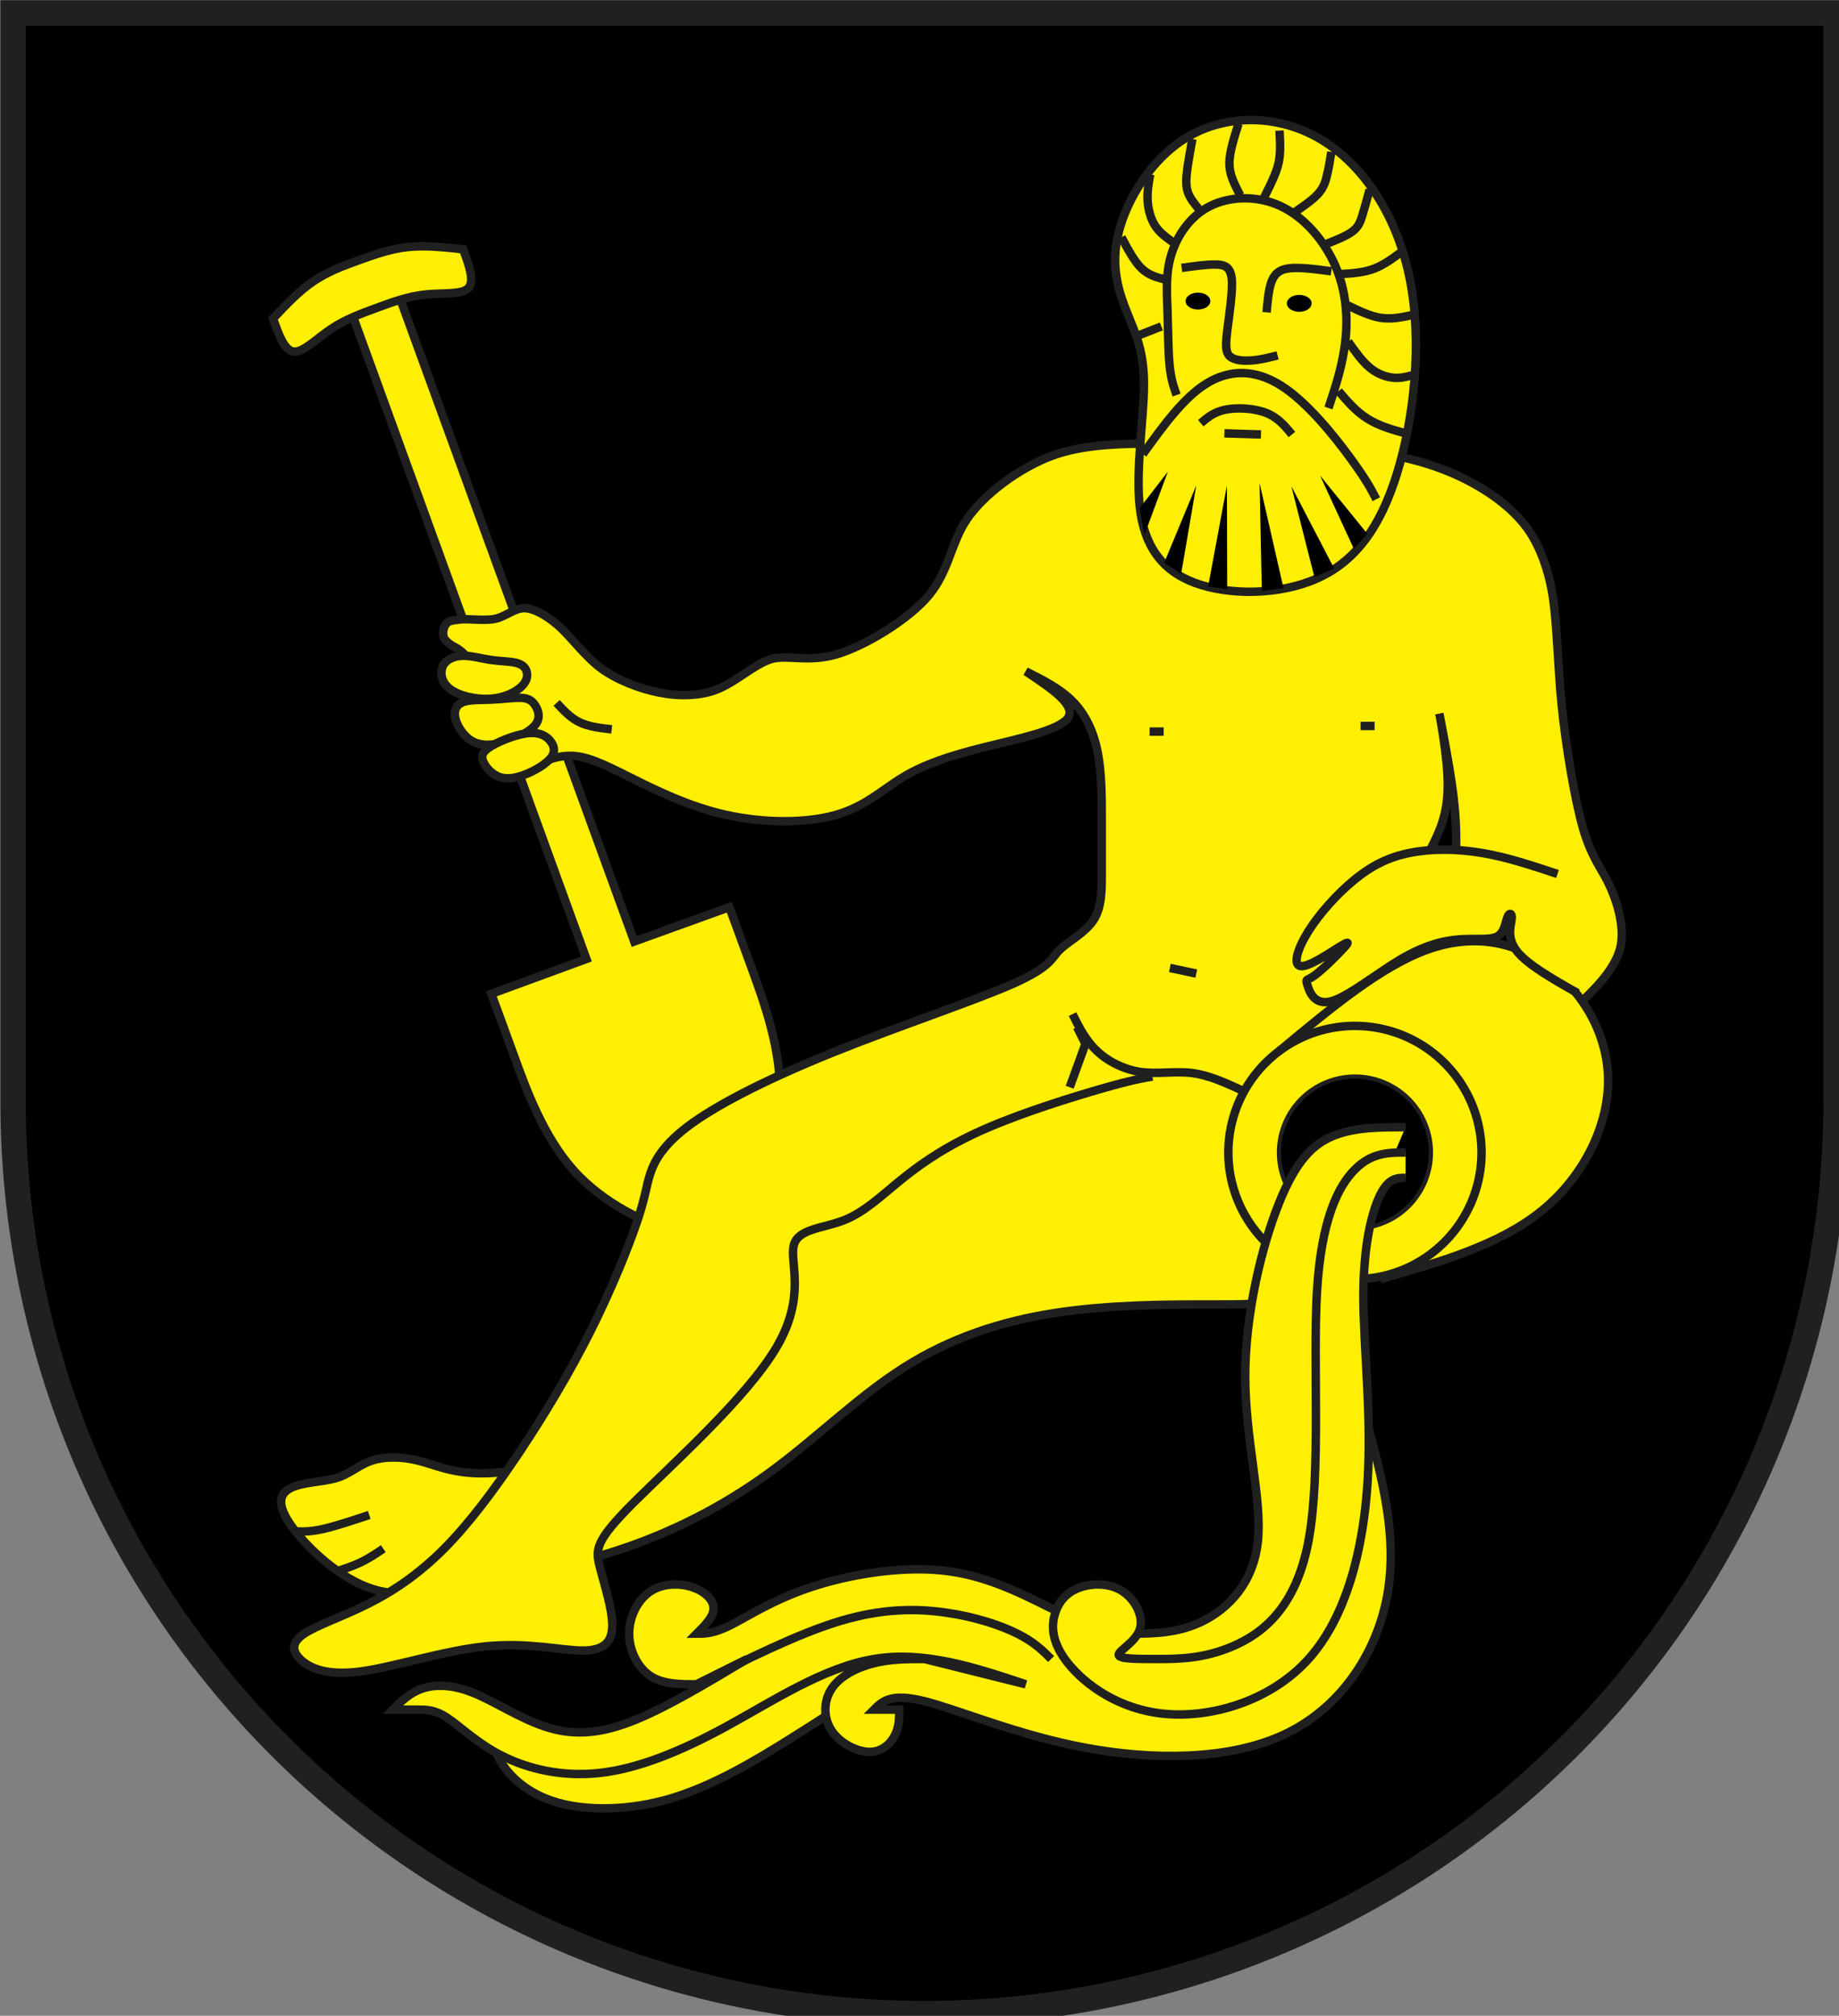<?xml version="1.0" encoding="iso-8859-1"?>
<!DOCTYPE svg PUBLIC "-//W3C//DTD SVG 1.1//EN" "http://www.w3.org/Graphics/SVG/1.1/DTD/svg11.dtd">
<!-- Auto-generated by fig2svg tool
     Date: Sun Nov  5 10:06:49 2006 -->
<svg xmlns="http://www.w3.org/2000/svg"
     width="438" height="480" viewBox="21 15 438 480">
<rect x="21" y="15" width="438" height="480" fill="#808080" stroke="none"/>
<title>
Wappen Samedan (CH-GR)
</title>
<defs>
<clipPath id="clippath">
<path d="M360,4140 A3240,3240 0.0 0 0 6840,4140 L6840,270 L360,270 L360,4140 Z" />
</clipPath>
<style type="text/css">
  <![CDATA[
  .Rand1 { stroke: #202020; stroke-width:15; }
  .Rand2 { stroke: #202020; stroke-width:30; }
  .Rand6 { stroke: #202020; stroke-width:90; }
  .Schwarz { fill: #000000; }
  .Gold { fill: #ffef00; }
  ]]>
</style>
</defs>
<g stroke="none" stroke-miterlimit="10" stroke-width="10"
   stroke-linecap="butt" stroke-linejoin="miter"
   fill="none" fill-rule="evenodd" transform="scale(0.067)">
<g clip-path="url(#clippath)">
<path id="feld-1" class="Schwarz"
      d="M-225,-225 L-225,7425 L7425,7425 L7425,-225 L-225,-225 Z" />
<path id="ruder1-1" class="Gold Rand2"
      d="M2060,3756 L2398,3632 L1568,1348 L1736,1286 L2568,3570 L2906,3448
         C2926.67,3504 2947.33,3560 2988.33,3672.67
         C3029.33,3785.33 3090.67,3954.67 3085.67,4116.33
         C3080.67,4278 3009.33,4432 2945.33,4519
         C2881.33,4606 2824.67,4626 2719.33,4600.33
         C2614,4574.67 2460,4503.33 2352.33,4383
         C2244.67,4262.67 2183.33,4093.33 2142.33,3980.67
         C2101.33,3868 2080.67,3812 2060,3756 Z" />
<path id="ruder2-1" class="Gold Rand2"
      d="M1960,1110 C1893.33,1102.67 1826.67,1095.33 1765,1101.67
         C1703.33,1108 1646.67,1128 1590.33,1148.33
         C1534,1168.67 1478,1189.33 1427,1224
         C1376,1258.67 1330,1307.33 1284,1356
         C1304,1412.67 1324,1469.33 1357.33,1473.33
         C1390.67,1477.33 1437.33,1428.67 1488.67,1394
         C1540,1359.33 1596,1338.67 1652.33,1318
         C1708.67,1297.33 1765.33,1276.67 1827,1270.33
         C1888.67,1264 1955.33,1272 1978.33,1247.67
         C2001.33,1223.33 1980.67,1166.67 1960,1110 Z" />
<path id="figur1-1" class="Gold Rand2"
      d="M5040,4770 C4980,4800 4920,4830 4860,4845
         C4800,4860 4740,4860 4605,4860 C4470,4860 4260,4860 4065,4890
         C3870,4920 3690,4980 3525,5085 C3360,5190 3210,5340 3045,5460
         C2880,5580 2700,5670 2520,5730 C2340,5790 2160,5820 2010,5850
         C1860,5880 1740,5910 1620,5865 C1500,5820 1380,5700 1335,5625
         C1290,5550 1320,5520 1365,5505 C1410,5490 1470,5490 1515,5475
         C1560,5460 1590,5430 1635,5415 C1680,5400 1740,5400 1800,5415
         C1860,5430 1920,5460 2025,5460 C2130,5460 2280,5430 2370,5385
         C2460,5340 2490,5280 2595,5100 C2700,4920 2880,4620 3195,4380
         C3510,4140 3960,3960 4260,3870 C4560,3780 4710,3780 4860,3780" />
<path id="figur2-1" class="Gold Rand2"
      d="M4410,4050 C4374,4056 4338,4062 4233,4092
         C4128,4122 3954,4176 3822,4233 C3690,4290 3600,4350 3525,4410
         C3450,4470 3390,4530 3315,4560 C3240,4590 3150,4590 3135,4650
         C3120,4710 3180,4830 3075,5010 C2970,5190 2700,5430 2565,5565
         C2430,5700 2430,5730 2445,5790 C2460,5850 2490,5940 2490,6000
         C2490,6060 2460,6090 2385,6090 C2310,6090 2190,6060 2040,6075
         C1890,6090 1710,6150 1590,6165 C1470,6180 1410,6150 1380,6120
         C1350,6090 1350,6060 1395,6030 C1440,6000 1530,5970 1620,5925
         C1710,5880 1800,5820 1890,5730 C1980,5640 2070,5520 2160,5385
         C2250,5250 2340,5100 2415,4950 C2490,4800 2550,4650 2580,4560
         C2610,4470 2610,4440 2625,4395 C2640,4350 2670,4290 2775,4215
         C2880,4140 3060,4050 3285,3960 C3510,3870 3780,3780 3915,3720
         C4050,3660 4050,3630 4080,3600 C4110,3570 4170,3540 4200,3495
         C4230,3450 4230,3390 4230,3330 C4230,3270 4230,3210 4230,3135
         C4230,3060 4230,2970 4215,2895 C4200,2820 4170,2760 4125,2715
         C4080,2670 4020,2640 3960,2610 L3960,2610
         C4050,2670 4140,2730 4110,2775 C4080,2820 3930,2850 3810,2880
         C3690,2910 3600,2940 3525,2985 C3450,3030 3390,3090 3285,3120
         C3180,3150 3030,3150 2895,3120 C2760,3090 2640,3030 2550,2985
         C2460,2940 2400,2910 2340,2910 C2280,2910 2220,2940 2160,2970
         C2160,2970 2128.24,2889.03 2088.38,2791.52
         C2048.53,2694.01 2023.74,2637.92 2004.33,2604
         C1984.93,2570.08 1967.04,2550.03 1951.56,2537.64
         C1936.08,2525.24 1924.97,2521.68 1917.33,2516.33
         C1909.69,2510.99 1903.78,2506.19 1897.86,2500.25
         C1891.94,2494.32 1886,2481 1890,2462
         C1894,2443 1904.88,2433.82 1914,2431.19
         C1924.12,2428.55 1934.72,2426.86 1950,2425.33
         C1965.28,2423.81 1986.85,2425.32 2010.83,2426.17
         C2034.82,2427.02 2057.97,2426.94 2076,2422.67
         C2094.03,2418.39 2110.49,2409.07 2127.77,2400.39
         C2145.05,2391.71 2161.07,2385.03 2178.33,2385.33
         C2195.60,2385.64 2217.52,2392.99 2241.88,2406.77
         C2266.24,2420.56 2289.83,2438.93 2310,2458.33
         C2330.17,2477.74 2350.89,2502.01 2374.73,2528
         C2398.57,2553.99 2422.60,2578.26 2448,2597.67
         C2474.40,2617.07 2507.27,2635.44 2545.06,2651.21
         C2582.85,2666.98 2620.62,2678.12 2655,2685
         C2689.38,2691.88 2727.15,2695.84 2766.46,2693.76
         C2805.77,2691.68 2841.56,2683.75 2872,2670
         C2903.44,2656.25 2935.64,2633.97 2968.96,2612.08
         C3002.28,2590.19 3032,2571.88 3060,2565
         C3088,2558.12 3117.72,2561.33 3156.24,2562.92
         C3194.76,2564.51 3236.88,2563.75 3285,2550
         C3333.12,2536.25 3396.77,2506.79 3460.84,2466.68
         C3524.92,2426.58 3580.62,2381.25 3615,2340
         C3649.38,2298.75 3669.21,2253.42 3687.92,2205
         C3706.63,2156.58 3722,2111.25 3750,2070
         C3778,2028.75 3822.07,1983.42 3878.32,1941.24
         C3934.57,1899.05 3995,1865.62 4050,1845
         C4105,1824.38 4165.43,1812.47 4238.32,1806.24
         C4311.20,1800 4388,1800 4470,1800 C4552,1800 4658,1800 4770,1802.08
         C4882,1804.16 4988,1808.12 5070,1815
         C5152,1821.88 5228.80,1833.02 5299.61,1849.16
         C5370.41,1865.30 5426.88,1884.38 5475,1905
         C5523.12,1925.62 5572.42,1951.88 5618.76,1984.16
         C5665.11,2016.44 5702,2050.62 5730,2085
         C5758,2119.38 5780.54,2160.73 5798.76,2209.16
         C5816.98,2257.58 5828.12,2306.88 5835,2355
         C5841.88,2403.12 5845.84,2459.59 5850,2526.24
         C5854.16,2592.88 5858.12,2661.25 5865,2730
         C5871.88,2798.75 5883.02,2881.47 5897.08,2963.76
         C5911.14,3046.06 5926.25,3116.88 5940,3165
         C5953.75,3213.12 5968.86,3248.07 5985,3278.76
         C6001.14,3309.46 6016.25,3332 6030,3360
         C6043.75,3388 6058.86,3424.89 6068.76,3467.08
         C6078.67,3509.27 6081.88,3550.62 6075,3585
         C6068.12,3619.38 6049.81,3653.56 6025.84,3685.84
         C6001.88,3718.12 5975.62,3744.38 5955,3765 L5891.81,3828.19
         L5850,3870" />
<path id="figur-schwarz-1" class="Schwarz Rand2"
      d="M5535,3645 L5760,3645 L5715,3375 L5580,3375 L5535,3645 Z" />
<path id="figur-schwarz-2" class="Schwarz Rand2"
      d="M5490,3240 C5490,3180 5490,3120 5475,3015
         C5460,2910 5430,2760 5430,2760 C5430,2760 5460,2910 5460,3015
         C5460,3120 5430,3180 5400,3240" /><path id="figur3-1" class="Gold Rand2"
      d="M1958.67,2554.67 C1928,2555.33 1900,2566.67 1888.33,2590
         C1876.67,2613.33 1881.33,2648.67 1913.67,2673
         C1946,2697.33 2006,2710.67 2056,2707.33
         C2106,2704 2146,2684 2167,2664 C2188,2644 2190,2624 2185,2609
         C2180,2594 2168,2584 2145.33,2579
         C2122.67,2574 2089.33,2574 2056,2569 C2022.67,2564 1989.33,2554 1958.67,2554.67 Z" />
<path id="figur3-2" class="Gold Rand2"
      d="M1960.33,2719 C1936,2728 1926,2748 1932,2775.67
         C1938,2803.33 1960,2838.67 1989.33,2856.33
         C2018.67,2874 2055.33,2874 2093.67,2864.67
         C2132,2855.33 2172,2836.67 2196,2819
         C2220,2801.33 2228,2784.67 2228,2768
         C2228,2751.33 2220,2734.67 2210,2723
         C2200,2711.33 2188,2704.67 2163,2704
         C2138,2703.33 2100,2708.67 2061.67,2710.33 C2023.33,2712 1984.67,2710 1960.33,2719 Z" />
<path id="figur3-3" class="Gold Rand2"
      d="M2062.67,2874 C2029.33,2893.33 2022.67,2908.67 2031,2929.67
         C2039.33,2950.67 2062.67,2977.33 2092,2986.33
         C2121.33,2995.33 2156.67,2986.67 2190,2972.33
         C2223.33,2958 2254.67,2938 2270.33,2919
         C2286,2900 2286,2882 2274.33,2863.67
         C2262.67,2845.33 2239.33,2826.67 2197.67,2829
         C2156,2831.33 2096,2854.67 2062.67,2874 Z" />
<path id="figur3-4" class="Gold Rand2"
      d="M5220,4770 C5430,4710 5640,4650 5790,4530
         C5940,4410 6030,4230 6030,4065 C6030,3900 5940,3750 5820,3660
         C5700,3570 5550,3540 5385,3600 C5220,3660 5040,3810 4860,3960" />
<path id="linie1-1" class="Rand2"
      d="M2292,2722 C2316.67,2748.67 2341.33,2775.33 2374,2791
         C2406.67,2806.67 2447.33,2811.33 2488,2816" />
<path id="figur4-1" class="Gold Rand2"
      d="M5850,3330 C5760,3300 5670,3270 5580,3255
         C5490,3240 5400,3240 5325,3255 C5250,3270 5190,3300 5128.33,3350.33
         C5066.67,3400.67 5003.33,3471.33 4964,3534.33
         C4924.67,3597.33 4909.33,3652.67 4936.17,3657.33
         C4963,3662 5032,3616 5069.67,3592
         C5107.33,3569 5113.67,3568 5090,3593.33
         C5067.33,3618.67 5014.67,3670.33 4986.33,3690.83
         C4958,3711.33 4954,3700.67 4960.33,3722.33
         C4966.67,3744 4983.33,3798 5043.33,3783
         C5103.33,3768 5206.67,3684 5291.67,3633.67
         C5376.67,3583.33 5443.33,3566.67 5501.67,3562.33
         C5560,3558 5610,3566 5636.17,3551.83
         C5662.33,3537.67 5664.67,3501.33 5672,3483.83
         C5678.33,3466.33 5689.67,3467.67 5687.17,3490.17
         C5684.67,3512.67 5668.33,3556.33 5705.17,3603.83
         C5742,3651.33 5832,3702.67 5922,3754" />
<path id="topf1-1" class="Gold Rand2"
      d="M5580,4320 A450,450 0.0 0 0 4680,4320 A450,450 0.0 0 0 5580,4320 Z" />
<path id="topf2-1" class="Schwarz Rand1"
      d="M5400,4320 A270,270 0.0 0 0 4860,4320 A270,270 0.0 0 0 5400,4320 Z" />
<path id="figur5-1" class="Gold Rand2"
      d="M4560,2295 C4680,2340 4860,2340 4995,2280
         C5130,2220 5220,2100 5280,1905 C5340,1710 5370,1440 5325,1215
         C5280,990 5160,810 5010,720 C4860,630 4680,630 4545,705
         C4410,780 4320,930 4290,1050 C4260,1170 4290,1260 4320,1335
         C4350,1410 4380,1470 4380,1590 C4380,1710 4350,1890 4365,2025
         C4380,2160 4440,2250 4560,2295 Z" />
<path id="wasser0-1" class="Gold Rand2"
      d="M3420,6210 C3330,6270 3240,6330 3120,6405
         C3000,6480 2850,6570 2700,6615 C2550,6660 2400,6660 2295,6630
         C2190,6600 2130,6540 2100,6495 C2070,6450 2070,6420 2115,6420
         C2160,6420 2250,6450 2400,6420 C2550,6390 2760,6300 2910,6240
         C3060,6180 3150,6150 3225,6128 C3300,6105 3360,6090 3420,6075" />
<path id="linie2-1" class="Rand2" d="M4142,3874 L4172,3934 L4116,4088" />
<path id="linie2-2" class="Rand2" d="M4472,3664 L4566,3684" />
<path id="linie2-3" class="Rand2" d="M4400,2824 L4450,2824" />
<path id="linie2-4" class="Rand2" d="M5200,2804 L5150,2804" />
<path id="linie2-5" class="Rand2"
      d="M4126,3828 C4149.33,3874.67 4172.67,3921.33 4212.67,3959
         C4252.67,3996.67 4309.33,4025.33 4368.67,4033.67
         C4428,4042 4490,4030 4550,4037.33 C4610,4044.67 4668,4071.33 4726,4098" />
<path id="linie2-6" class="Rand2"
      d="M1356,5666 C1384,5667.33 1412,5668.67 1457,5659 C1502,5649.33 1564,5628.67 1626,5608" />
<path id="linie2-7" class="Rand2"
      d="M1512,5808 C1541.33,5798.33 1570.67,5788.67 1598,5775.33
         C1625.33,5762 1650.67,5745 1676,5728" />
<path id="bart-1" class="Schwarz" d="M4608,2309 L4675,1949 L4676,2318" />
<path id="bart-2" class="Schwarz" d="M4512,2264 L4566,1949 L4452,2224" />
<path id="bart-3" class="Schwarz" d="M4382,2124 L4465,1900 L4364,2031" />
<path id="bart-4" class="Schwarz" d="M4986,2275 L4904,1952 L5056,2244" />
<path id="bart-5" class="Schwarz" d="M5126,2174 L5006,1914 L5174,2121" />
<path id="bart-6" class="Schwarz" d="M4799,2324 L4791,1941 L4876,2314" />
<path id="auge-1" class="Schwarz"
      d="M4616,1294 A44,30 0.0 0 0 4528,1294 A44,30 0.0 0 0 4616,1294 Z" />
<path id="auge-2" class="Schwarz"
      d="M4976,1302 A44,30 0.0 0 0 4888,1302 A44,30 0.0 0 0 4976,1302 Z" />
<path id="linie3-1" class="Rand2"
      d="M4376,1838 C4448,1738 4520,1638 4601.67,1587.33
         C4683.33,1536.67 4774.67,1535.33 4868,1594.67
         C4961.33,1654 5056.67,1774 5113.33,1851.33 C5170,1928.67 5188,1963.33 5206,1998" />
<path id="linie3-2" class="Rand2"
      d="M4582,1728 C4605.33,1708 4628.67,1688 4670.33,1679.67
         C4712,1671.33 4772,1674.67 4814.33,1691.33 C4856.67,1708 4881.33,1738 4906,1768" />
<path id="linie3-3" class="Rand2" d="M4666,1764 L4796,1768" />
<path id="linie3-4" class="Rand2"
      d="M5036,1674 C5061.33,1597.33 5086.67,1520.67 5096,1435.67
         C5105.33,1350.67 5098.67,1257.33 5060.33,1169
         C5022,1080.67 4952,997.33 4867.67,957.33
         C4783.33,917.33 4684.67,920.67 4613,957.33
         C4541.33,994 4496.67,1064 4476.67,1130.67
         C4456.67,1197.33 4461.33,1260.67 4463.67,1329
         C4466,1397.33 4466,1470.67 4471,1521.33 C4476,1572 4486,1600 4496,1628" />
<path id="linie3-5" class="Rand2"
      d="M4514,1176 C4556.67,1170 4599.33,1164 4631.83,1164
         C4664.33,1164 4686.67,1170 4692,1213.67
         C4696.33,1257.33 4683.67,1338.67 4676.83,1393
         C4670,1447.33 4669,1474.67 4684.67,1489.67
         C4700.33,1504.67 4732.67,1507.33 4763.83,1504.83
         C4795,1502.33 4825,1494.67 4855,1487" />
<path id="linie3-6" class="Rand2"
      d="M4816,1334 C4819.33,1295.33 4822.67,1256.67 4832.33,1228
         C4842,1200.33 4858,1182.67 4894.67,1177.67
         C4931.33,1172.67 4988.67,1180.33 5046,1188" />
<path id="linie3-7" class="Rand2"
      d="M4454,1217 C4425.33,1209.67 4396.67,1202.33 4371,1177.33
         C4345.33,1152.33 4322.67,1109.67 4300,1067" />
<path id="linie3-8" class="Rand2" d="M4442,1384 L4360,1416" />
<path id="linie3-9" class="Rand2"
      d="M4482,1084 C4458.67,1067.33 4435.33,1050.67 4419.33,1025.67
         C4403.33,1000.67 4394.67,967.33 4393,935.67 C4391.33,904 4396.67,874 4402,844" />
<path id="linie3-10" class="Rand2"
      d="M4576,968 C4559.33,948 4542.67,928 4535.33,904.67
         C4528,881.33 4530,854.67 4534.33,823 C4538.67,791.33 4545.33,754.67 4552,718" />
<path id="linie3-11" class="Rand2"
      d="M4722,918 C4707.67,890.33 4693.33,862.67 4687.33,836
         C4681.33,809.33 4683.67,783.67 4689.83,755.17 C4696,726.67 4706,695.33 4716,664" />
<path id="linie3-12" class="Rand2"
      d="M4806,928 C4822.67,894.67 4839.33,861.33 4849.33,834
         C4859.33,806.67 4862.67,785.33 4863.67,762 C4864.67,738.67 4863.33,713.33 4862,688" />
<path id="linie3-13" class="Rand2"
      d="M4916,978 C4947,956.67 4978,935.33 4997.33,914.67
         C5016.67,894 5024.33,874 5030,849 C5036.67,824 5041.33,794 5046,764" />
<path id="linie3-14" class="Rand2"
      d="M5020,1094 C5058.67,1079 5097.33,1064 5120,1047.33
         C5142.67,1030.67 5149.33,1012.33 5157,987.17 C5164.67,962 5173.33,930 5182,898" />
<path id="linie3-15" class="Rand2"
      d="M5076,1198 C5117.33,1195.67 5158.67,1193.33 5196.33,1179.33
         C5234,1165.33 5268,1139.67 5302,1114" />
<path id="linie3-16" class="Rand2"
      d="M5102,1308 C5142.33,1327.67 5182.67,1347.33 5221,1353.33
         C5259.33,1359.33 5295.67,1351.67 5332,1344" />
<path id="linie3-17" class="Rand2"
      d="M5106,1438 C5131,1473.33 5156,1508.67 5183.67,1531.33
         C5211.33,1554 5241.67,1564 5266.83,1566.33 C5292,1568.67 5312,1563.33 5332,1558" />
<path id="linie3-18" class="Rand2"
      d="M5072,1614 C5103.33,1650.67 5134.67,1687.33 5174.83,1712
         C5215,1737.67 5264,1751.33 5313,1765" />
<path id="wasser1-1" class="Gold Rand2"
      d="M5310,4230 C5220,4230 5130,4230 5055,4260
         C4980,4290 4920,4350 4860,4500 C4800,4650 4740,4890 4740,5115
         C4740,5340 4800,5550 4785,5700 C4770,5850 4680,5940 4590,5985
         C4500,6030 4410,6030 4320,6030 L4050,5940
         C3930,5880 3810,5820 3660,5805 C3510,5790 3330,5820 3195,5865
         C3060,5910 2970,5970 2910,6000 C2850,6030 2820,6030 2790,6030
         L2790,6030 C2820,6000 2850,5970 2850,5940
         C2850,5910 2820,5880 2775,5865 C2730,5850 2670,5850 2625,5880
         C2580,5910 2550,5970 2550,6030 C2550,6090 2580,6150 2625,6180
         C2670,6210 2730,6210 2790,6210 L2970,6120
         C2820,6210 2670,6300 2550,6345 C2430,6390 2340,6390 2250,6360
         C2160,6330 2070,6270 1995,6240 C1920,6210 1860,6210 1815,6225
         C1770,6240 1740,6270 1710,6300 L1800,6300
         C1830,6300 1860,6300 1905,6330 C1950,6360 2010,6420 2100,6465
         C2190,6510 2310,6540 2445,6525 C2580,6510 2730,6450 2895,6360
         C3060,6270 3240,6150 3420,6120 C3600,6090 3780,6150 3960,6210
         L3600,6120 C3540,6120 3480,6120 3420,6135
         C3360,6150 3300,6180 3270,6225 C3240,6270 3240,6330 3270,6375
         C3300,6420 3360,6450 3405,6450 C3450,6450 3480,6420 3495,6390
         C3510,6360 3510,6330 3510,6300 L3420,6300
         C3450,6270 3480,6240 3600,6270 C3720,6300 3930,6390 4170,6435
         C4410,6480 4680,6480 4875,6390 C5070,6300 5190,6120 5235,5940
         C5280,5760 5250,5580 5205,5400 C5160,5220 5100,5040 5040,4860" />
<path id="wasser2-1" class="Gold Rand2"
      d="M5310,4320 C5250,4320 5190,4320 5130,4380
         C5070,4440 5010,4560 4995,4815 C4980,5070 5010,5460 4965,5700
         C4920,5940 4800,6030 4695,6075 C4590,6120 4500,6120 4425,6120
         C4350,6120 4290,6120 4290,6105 C4290,6090 4350,6060 4365,6015
         C4380,5970 4350,5910 4305,5880 C4260,5850 4200,5850 4155,5865
         C4110,5880 4080,5910 4065,5955 C4050,6000 4050,6060 4110,6135
         C4170,6210 4290,6300 4455,6315 C4620,6330 4830,6270 4965,6120
         C5100,5970 5160,5730 5175,5490 C5190,5250 5160,5010 5160,4830
         C5160,4650 5190,4530 5220,4470 C5250,4410 5280,4410 5310,4410" />
<path id="wlinie-1" class="Rand2"
      d="M2790,6210 C2970,6120 3150,6030 3300,5985
         C3450,5940 3570,5940 3675,5955 C3780,5970 3870,6000 3930,6030
         C3990,6060 4020,6090 4050,6120" />
</g>
<path id="clip-boundary" class="Rand6"
      d="M360,4140 A3240,3240 0.0 0 0 6840,4140 L6840,270 L360,270 L360,4140 Z" />
</g>
</svg>
